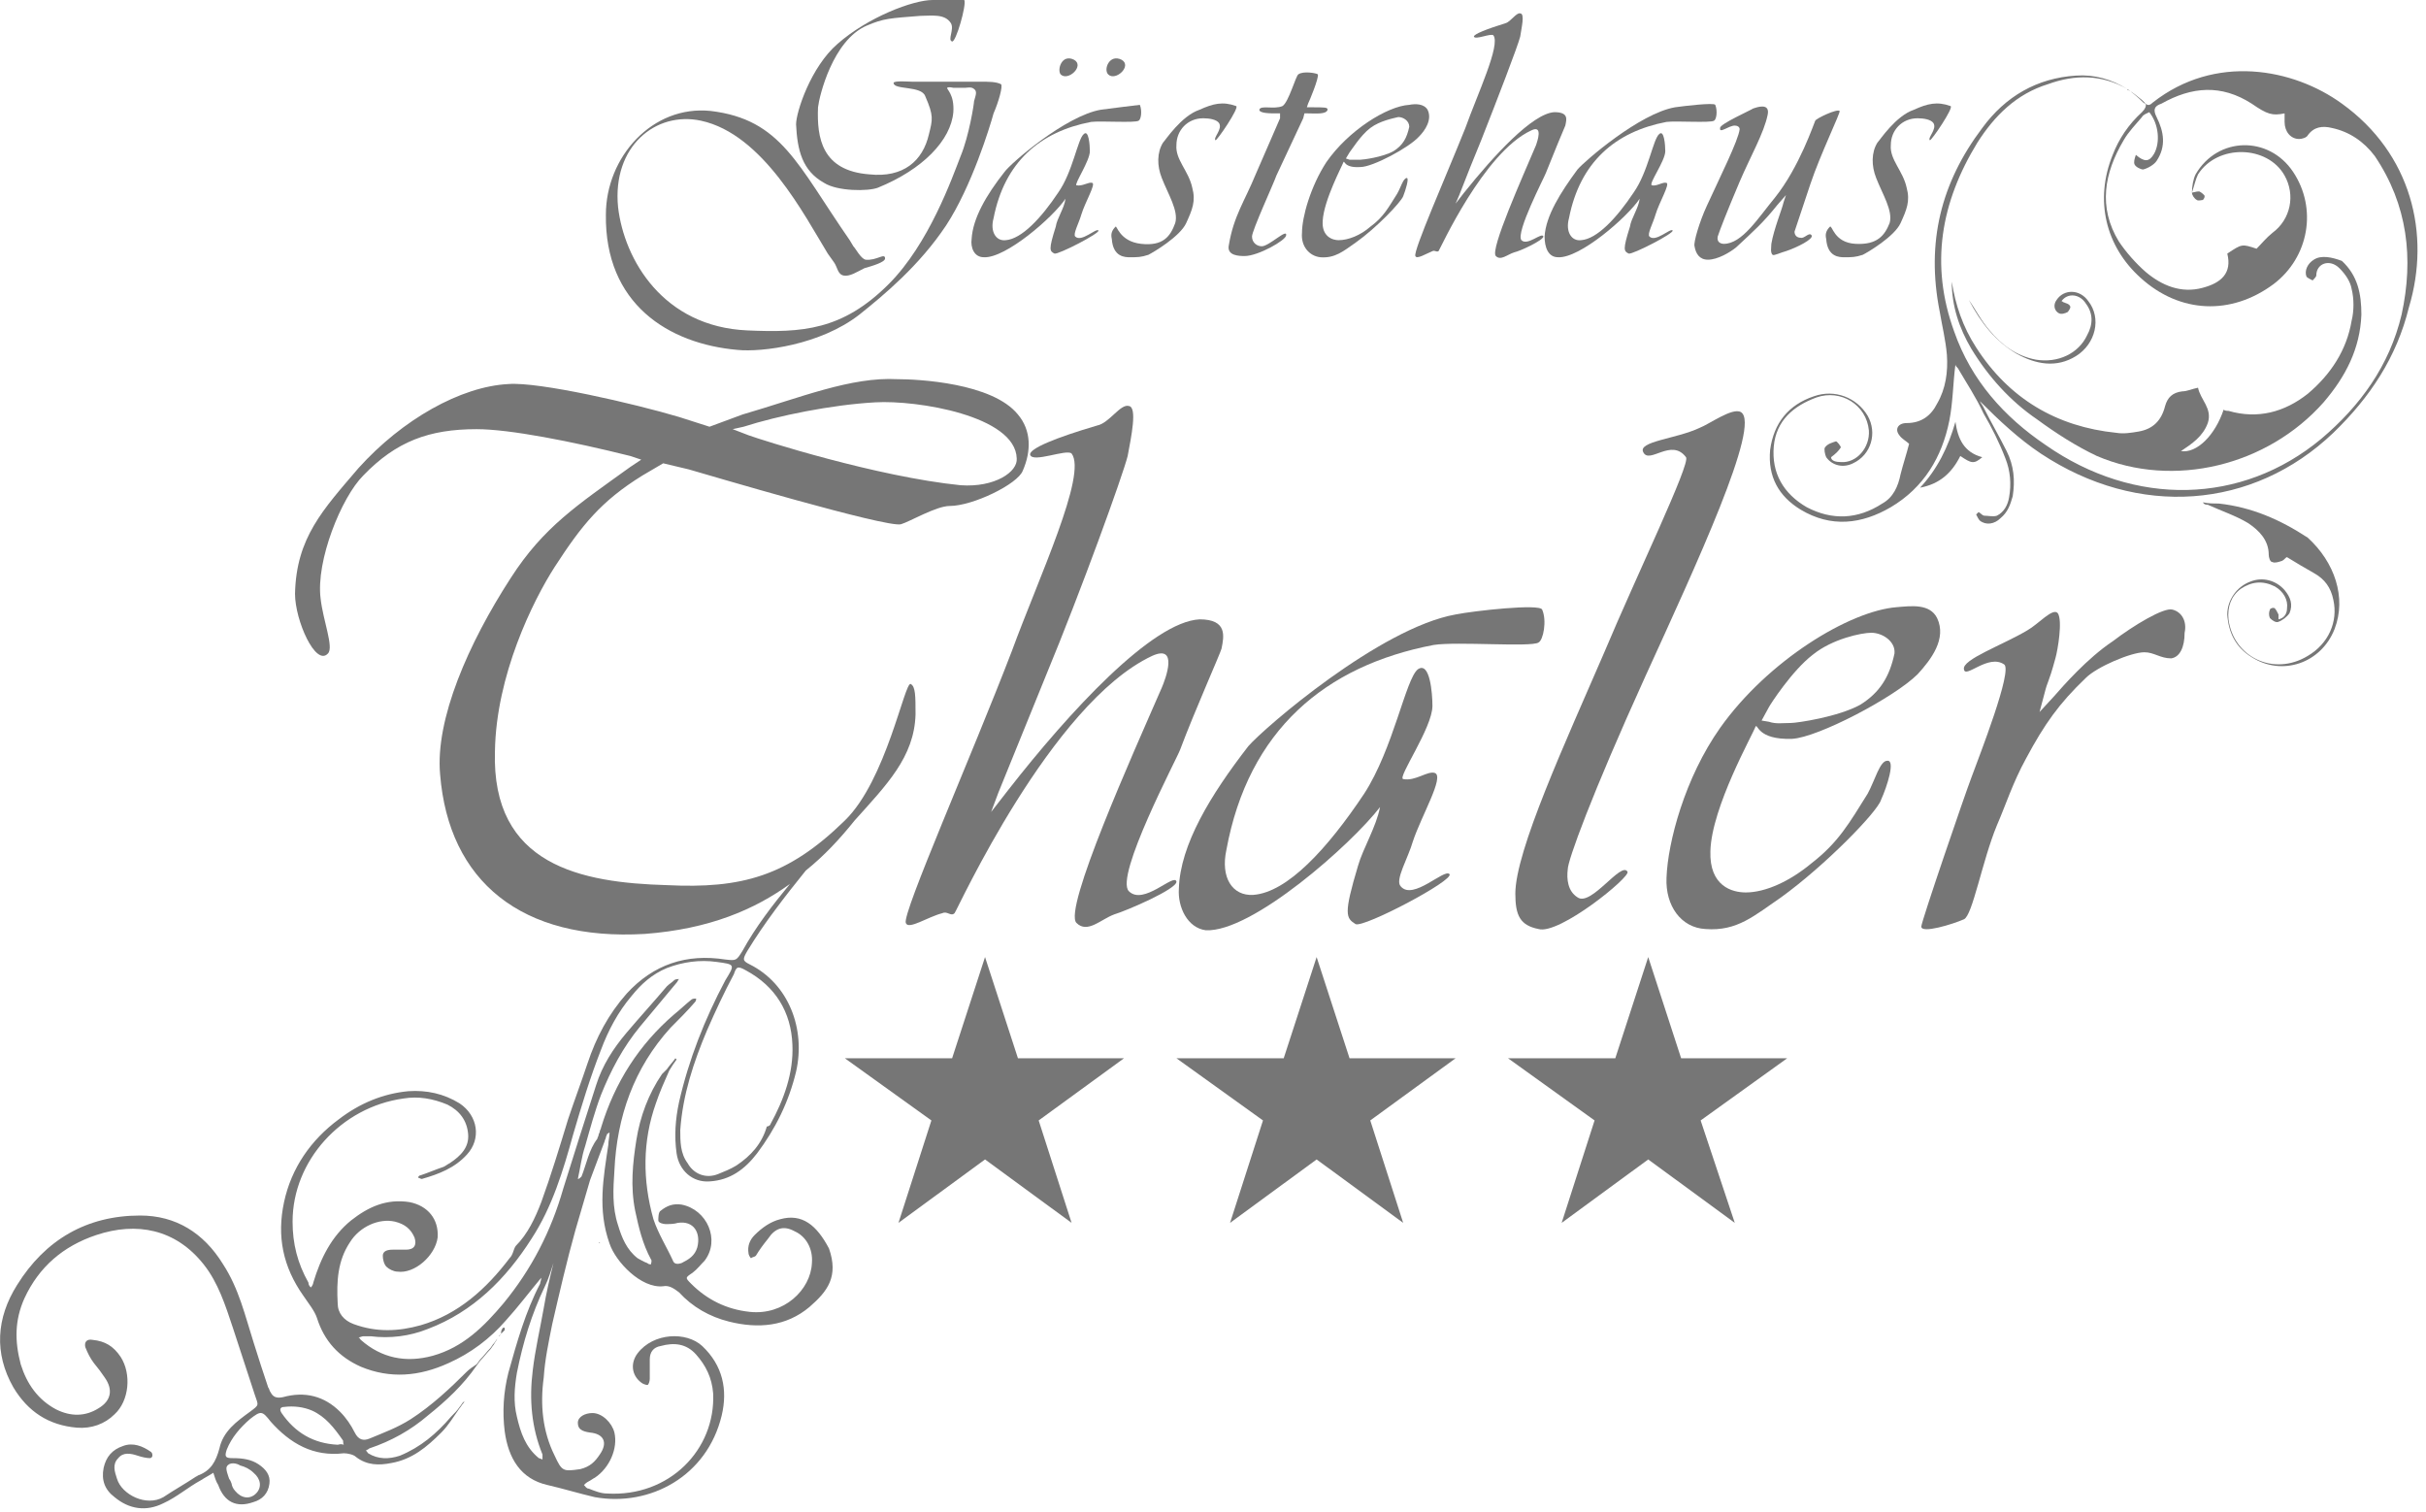 <svg version="1.2" xmlns="http://www.w3.org/2000/svg" viewBox="0 0 199 124" width="199" height="124">
	<title>Logo_gh-thaler-svg</title>
	<style>
		.s0 { fill: #767676 } 
	</style>
	<g>
		<path fill-rule="evenodd" class="s0" d="m60.5 28.7c2 0.2 6.8-0.4 10-2.9 2-1.6 4.9-4 7.1-7.3 2.1-3.2 3.6-8.1 3.9-9.2 0.4-0.9 0.8-2.3 0.6-2.4-0.4-0.2-1-0.2-1.7-0.2h-5.6c-0.2 0-1.5-0.1-1.5 0.1 0 0.6 2.3 0.2 2.6 1.1 0.7 1.6 0.6 1.9 0.3 3.1-0.5 2.2-2.1 3.6-4.9 3.3-3.9-0.3-4.3-3-4.2-5.5 0.1-0.9 1.2-5.5 4-6.7 1.4-0.6 1.9-0.6 4.4-0.8 0.9 0 2-0.2 2.5 0.6 0.3 0.5-0.3 1.4 0.1 1.5 0.3 0.1 1.2-3 1-3.4 0.1 0-2.2 0-2.6 0-1.6 0-5.3 1.4-7.8 3.6-2.2 1.9-3.4 5.6-3.4 6.6 0.1 2.1 0.5 3.8 2.3 4.8 1.1 0.7 3.6 0.7 4.4 0.4 3.7-1.5 6-3.9 6.2-6.2 0.1-1.5-0.6-1.9-0.5-2 0.1-0.1 0.5 0 0.5 0h1c0.1 0 0.5-0.1 0.7 0.1 0.3 0.2 0.1 0.6 0 1 0 0.2-0.4 2.8-1.1 4.5-0.7 1.8-2.6 7.2-5.9 10.5-3.8 3.8-7.1 4-11.6 3.8-6.9-0.3-10.1-5.8-10.6-10.1-0.5-5 3.1-7.9 6.8-7.1 5.1 1.1 8.5 7.8 10.4 10.9l0.5 0.7c0.3 0.4 0.3 1 0.8 1.1 0.5 0.1 1.1-0.3 1.7-0.6 0.7-0.2 1.7-0.5 1.7-0.8 0-0.5-0.7 0.2-1.6 0.1-0.4-0.1-0.8-0.9-1-1.1l-0.3-0.5c-4.3-6.2-5.6-9.9-11.4-10.6-4.8-0.5-8.6 3.8-8.6 8.5-0.1 7.3 5.1 10.6 10.8 11.1z"/>
		<path fill-rule="evenodd" class="s0" d="m88.1 4.9c-1-0.5-1.4 0.8-1.1 1.2 0.6 0.6 2-0.7 1.1-1.2z"/>
		<path fill-rule="evenodd" class="s0" d="m80.7 21.1c1.8 0.1 5.7-3.3 6.7-4.8-0.1 0.8-0.7 1.6-0.8 2.3-0.6 1.9-0.5 2-0.1 2.2 0.3 0.1 3.8-1.7 3.6-1.9-0.2-0.2-1.4 1-1.9 0.5-0.2-0.2 0.3-1.1 0.5-1.8 0.3-1 1.2-2.5 0.9-2.6-0.3-0.1-0.8 0.3-1.3 0.2-0.2-0.1 1.1-2 1.1-2.8 0-0.5-0.1-1.8-0.5-1.4-0.5 0.4-0.9 3.1-2.1 4.8-1.4 2.1-3 3.8-4.3 3.9-0.8 0.1-1.3-0.7-1-1.8 0.9-4.6 3.8-7.1 8-7.9 0.8-0.1 3.6 0.1 3.9-0.1 0.2-0.1 0.3-0.8 0.1-1.3 0 0-2.5 0.3-3.2 0.4-2.9 0.5-7.4 4.4-7.9 5.1-1.5 1.9-2.6 3.8-2.7 5.5-0.1 0.7 0.2 1.5 1 1.5z"/>
		<path fill-rule="evenodd" class="s0" d="m92 4.9c-1-0.5-1.5 0.8-1.1 1.2 0.6 0.6 2-0.7 1.1-1.2z"/>
		<path fill-rule="evenodd" class="s0" d="m93.6 20c-1.8-0.2-2-1.6-2.1-1.4-0.3 0.3-0.4 0.6-0.3 1 0.1 1.5 1.1 1.5 1.5 1.5 0.6 0 0.9 0 1.5-0.2 0.4-0.2 2.6-1.5 3.1-2.6 0.5-1.1 0.8-1.8 0.5-2.9-0.3-1.4-1.4-2.3-1.3-3.5 0-1.2 0.9-2.2 2.2-2.2 0.5 0 1.1 0.1 1.3 0.4 0.3 0.5-0.5 1.2-0.3 1.4 0.1 0.1 2-2.7 1.7-2.8-1.1-0.4-1.9-0.2-3 0.3-1.5 0.5-2.8 2.5-3 2.7-0.5 0.8-0.5 1.9-0.1 2.9 0.5 1.3 1.4 2.7 1.1 3.7-0.4 1.1-1 1.9-2.8 1.7z"/>
		<path fill-rule="evenodd" class="s0" d="m103 14.3c-0.9 2.2-1.8 3.4-2.2 5.8-0.2 0.9 0.9 0.9 1.3 0.9 1.1 0 3.4-1.3 3.4-1.7 0.1-0.6-1.4 0.9-2 0.9-0.4 0-0.8-0.3-0.8-0.8 0-0.5 1.8-4.4 2-5l2.2-4.7 0.1-0.4h0.3c0.6 0 1.5 0.1 1.6-0.3 0-0.2-0.2-0.2-1.4-0.2h-0.3l0.1-0.3c0.1-0.2 0.9-2.1 0.8-2.4-0.1-0.1-1.2-0.3-1.6 0-0.2 0.1-0.8 2.3-1.3 2.6-0.7 0.3-1.8-0.1-1.9 0.3 0 0.3 0.9 0.3 1.4 0.3h0.3v0.4c-0.1 0.2-1.2 2.8-2 4.6z"/>
		<path fill-rule="evenodd" class="s0" d="m108.8 13.3c1.8-2.6 5-4.6 6.8-4.7 0.5-0.1 1.2-0.1 1.5 0.4 0.4 0.8-0.2 1.7-0.7 2.2-0.8 0.9-3.8 2.5-4.8 2.5-1.4 0.1-1.3-0.6-1.4-0.4-0.1 0.3-1.6 3.1-1.7 4.8-0.1 1.3 0.8 1.6 1.3 1.6 0.8 0 1.8-0.4 2.6-1.1 1.1-0.8 1.5-1.6 2.2-2.7 0.3-0.5 0.5-1.3 0.8-1.3 0.2 0-0.1 1-0.3 1.5-0.2 0.5-2.2 2.6-3.9 3.8-1 0.7-1.7 1.3-2.9 1.2-0.9-0.1-1.6-0.9-1.5-2 0-1.3 0.7-3.8 2-5.8zm1.6-0.3l0.3 0.1c0.4 0 0.6 0 0.9 0 0.2 0 1.8-0.2 2.7-0.7 0.8-0.5 1.1-1.1 1.3-2 0-0.5-0.5-0.8-0.9-0.8-0.4 0.1-1.5 0.3-2.3 0.9-0.8 0.6-1.6 1.9-1.7 2z"/>
		<path fill-rule="evenodd" class="s0" d="m116.1 21c0.1 0.3 0.9-0.2 1.4-0.4 0.2-0.1 0.3 0.1 0.5 0 0.1-0.1 3.7-8.1 7.6-9.9 1-0.5 0.5 0.9 0.4 1.2-1.1 2.6-3.8 8.6-3.3 9.1 0.4 0.4 0.9-0.1 1.5-0.3 0.5-0.1 2.4-1 2.4-1.3-0.1-0.4-1.3 0.8-1.8 0.3-0.5-0.6 1.9-5.2 2-5.5 0.6-1.5 1.5-3.7 1.6-3.9 0.1-0.5 0.3-1.1-0.9-1.1-1.8 0.1-5 3.6-7.4 6.6l-0.7 0.9 0.3-0.7c0.7-1.8 1.1-2.8 1.8-4.5 1.3-3.3 3-7.7 3.2-8.5 0.1-0.7 0.4-1.9 0-1.9-0.3-0.1-0.8 0.7-1.2 0.8-1.6 0.5-2.6 0.9-2.6 1.1 0.1 0.3 1.4-0.3 1.6-0.1 0.6 0.8-1.3 4.8-2.3 7.6-1.6 4-4.3 10.1-4.1 10.5z"/>
		<path fill-rule="evenodd" class="s0" d="m127.8 21.1c1.8 0.1 5.7-3.3 6.7-4.8-0.1 0.8-0.7 1.6-0.8 2.3-0.6 1.9-0.5 2-0.1 2.2 0.3 0.1 3.8-1.7 3.6-1.9-0.2-0.2-1.4 1-1.9 0.5-0.2-0.2 0.3-1.1 0.5-1.8 0.3-1 1.2-2.5 0.9-2.6-0.3-0.1-0.8 0.3-1.2 0.2-0.3-0.1 1.1-2 1.1-2.8 0-0.5-0.1-1.8-0.5-1.4-0.5 0.4-0.9 3.1-2.1 4.8-1.4 2.1-3 3.8-4.3 3.9-0.8 0.1-1.3-0.7-1-1.8 0.9-4.6 3.8-7.1 8-7.9 0.8-0.1 3.6 0.1 3.9-0.1 0.2-0.1 0.3-0.8 0.1-1.3-0.1-0.2-2.6 0.1-3.3 0.2-2.9 0.5-7.4 4.4-8 5.1-1.4 1.9-2.6 3.8-2.7 5.5 0 0.9 0.3 1.7 1.1 1.7z"/>
		<path fill-rule="evenodd" class="s0" d="m142.3 10.3c0.2 0 0.4 0.1 0.4 0.3-0.1 0.9-1.6 3.9-2.7 6.3-0.6 1.3-1.1 3-1 3.3 0.1 0.6 0.4 1.1 1.1 1.1 0.8 0 1.8-0.6 2.3-1 1.5-1.4 2.2-2 3.4-3.5l0.7-0.8-0.2 0.6c-0.1 0.5-0.8 2.2-1 3.4 0 0.3-0.1 0.7 0.1 0.9 0.1 0.1 0.7-0.2 1.1-0.3 0.9-0.3 2.3-1 2.1-1.3-0.2-0.3-0.6 0.3-0.9 0.2-0.3 0-0.5-0.2-0.5-0.5 0.3-0.9 0.8-2.4 1.3-3.9 0.8-2.4 2.5-5.9 2.4-6-0.2-0.2-1.9 0.6-2 0.8-0.1 0.2-1.3 3.8-3.3 6.3-1.4 1.7-2.7 3.8-4.2 3.8-0.2 0-0.6-0.1-0.5-0.6 0.2-0.6 0.7-1.9 1.8-4.5 0.9-2.1 2-4 2.3-5.5 0.2-1-0.9-0.6-1.2-0.5-0.1 0.1-2.8 1.3-2.7 1.6-0.1 0.5 0.7-0.2 1.2-0.2z"/>
		<path fill-rule="evenodd" class="s0" d="m150.1 18.6c-0.3 0.3-0.4 0.6-0.3 1 0.1 1.5 1.1 1.5 1.5 1.5 0.6 0 0.9 0 1.5-0.2 0.4-0.2 2.6-1.5 3.1-2.6 0.5-1.1 0.8-1.8 0.5-2.9-0.3-1.4-1.4-2.3-1.3-3.5 0-1.2 0.9-2.2 2.2-2.2 0.5 0 1.1 0.1 1.3 0.4 0.3 0.5-0.5 1.2-0.3 1.4 0.1 0.1 2-2.7 1.7-2.8-1.1-0.4-1.9-0.2-3 0.3-1.5 0.5-2.8 2.5-3 2.7-0.5 0.8-0.5 1.9-0.1 2.9 0.5 1.3 1.4 2.7 1.1 3.7-0.4 1-1 1.8-2.8 1.7-1.8-0.1-1.9-1.6-2.1-1.4z"/>
		<path fill-rule="evenodd" class="s0" d="m92.6 73.1c-1.2-1.2 4-11 4.2-11.6 1.2-3.2 3.3-7.9 3.4-8.3 0.2-1 0.5-2.4-1.8-2.4-3.9 0.2-10.7 7.6-15.7 14l-1.4 1.8 0.6-1.6c1.5-3.7 2.4-5.9 3.9-9.6 2.9-7 6.3-16.4 6.7-18 0.3-1.6 0.8-4 0.1-4.1-0.7-0.2-1.6 1.4-2.6 1.6-3.4 1-5.6 1.9-5.5 2.4 0.2 0.7 3-0.5 3.4-0.1 1.3 1.7-2.7 10.2-4.9 16.2-3.3 8.6-9 21.5-8.7 22.3 0.2 0.6 1.8-0.5 3-0.8 0.4-0.2 0.7 0.3 1 0 0.2-0.2 7.9-17.2 16.2-21.1 2.2-1 1.1 1.9 0.8 2.6-2.4 5.5-8.1 18.2-7 19.3 0.9 0.9 2-0.3 3.1-0.7 1-0.3 5.2-2.1 5.1-2.7-0.2-0.7-2.7 2-3.9 0.8z"/>
		<path fill-rule="evenodd" class="s0" d="m126.2 52.7c0.4-0.2 0.7-1.8 0.3-2.7-0.2-0.5-5.6 0.1-7.1 0.4-6.2 1.1-15.7 9.3-17 10.8-3.1 4-5.6 8.1-5.7 11.7-0.1 1.5 0.7 3.2 2.2 3.4 3.8 0.2 12-7.1 14.3-10.1-0.3 1.6-1.4 3.4-1.8 4.8-1.2 4-1 4.3-0.2 4.8 0.7 0.3 8.1-3.6 7.7-4.1-0.4-0.5-3 2.2-4 1-0.5-0.5 0.6-2.3 1-3.7 0.7-2.1 2.6-5.3 1.8-5.6-0.6-0.2-1.6 0.7-2.6 0.5-0.5-0.1 2.4-4.2 2.4-6 0-1-0.2-3.7-1.2-3-1 0.8-2 6.5-4.4 10.2-3 4.5-6.3 8.1-9.1 8.3-1.7 0.1-2.7-1.4-2.2-3.7 1.8-9.8 8.1-15.1 17-16.8 1.9-0.3 8 0.2 8.6-0.2z"/>
		<path fill-rule="evenodd" class="s0" d="m135 55.4c4.1-9 9.5-20.6 7.8-21.6-0.7-0.4-2.6 1-3.4 1.3-1.9 0.9-5.1 1.1-4.6 2 0.5 1 2.3-1.2 3.5 0.4 0.4 0.5-4.1 9.8-6.7 16-3.2 7.4-7.3 16.3-7.3 19.8 0 1.8 0.4 2.6 1.9 2.9 1.7 0.5 7.6-4.3 7.3-4.7-0.5-0.9-3 2.9-4.1 2.1-0.8-0.5-0.9-1.5-0.8-2.3 0-0.7 1.9-6 6.4-15.9z"/>
		<path fill-rule="evenodd" class="s0" d="m144 59.6c-0.2 0.6-3.6 6.6-3.7 10.2-0.1 2.9 1.8 3.4 2.9 3.4 1.6 0 3.6-0.9 5.4-2.4 2.2-1.7 3.1-3.3 4.6-5.7 0.6-1.1 1-2.7 1.6-2.7 0.7-0.1 0 2.1-0.5 3.2-0.3 1-4.6 5.4-8.2 8-2.2 1.5-3.6 2.8-6.2 2.6-2-0.1-3.3-1.9-3.2-4.2 0.1-2.9 1.5-8.2 4.4-12.3 3.9-5.5 10.6-9.6 14.5-9.9 1.2-0.1 2.7-0.3 3.3 0.9 0.8 1.7-0.5 3.4-1.6 4.6-1.9 1.9-8.2 5.2-10.3 5.3-2.9 0.1-2.8-1.3-3-1zm0.5-0.5l0.6 0.1c0.6 0.2 1.1 0.1 1.8 0.1 0.5 0 3.9-0.5 5.7-1.5 1.6-1 2.4-2.3 2.8-4.2 0.1-1-1-1.7-1.9-1.7-0.8 0-3.2 0.5-4.8 1.8-1.7 1.3-3.5 4.1-3.6 4.3z"/>
		<path fill-rule="evenodd" class="s0" d="m178.2 50c-0.7-0.2-3.2 1.3-4.9 2.6-2.1 1.4-4.1 3.7-4.8 4.5l-1.2 1.3 0.4-1.5c0.3-1.2 0.3-0.7 0.9-2.9 0.2-0.7 0.6-3.1 0.2-3.7-0.4-0.5-1.6 0.9-2.5 1.4-2 1.2-5.4 2.4-5.2 3.2 0.1 0.8 2-1.3 3.3-0.4 0.7 0.5-2 7.4-2.7 9.3-0.5 1.3-4.1 11.8-4.1 12.2 0 0.6 2.6-0.2 3.5-0.6 0.7-0.3 1.5-4.8 2.7-7.7 0.7-1.6 1.3-3.5 2.4-5.5 1.5-2.8 2.7-4.5 4.9-6.6 0.9-0.9 3.7-2.1 4.8-2.1 0.8 0 1.3 0.5 2.2 0.5 0.7-0.1 1.1-0.9 1.1-2.1 0.2-0.9-0.2-1.7-1-1.9z"/>
		<path class="s0" d="m83.5 86.8l-2.7-8.3-2.7 8.3h-8.8l7.1 5.1-2.7 8.4 7.1-5.2 7.1 5.2-2.7-8.4 7-5.1z"/>
		<path class="s0" d="m110.7 86.8l-2.7-8.3-2.7 8.3h-8.8l7.1 5.1-2.7 8.4 7.1-5.2 7.1 5.2-2.7-8.4 7-5.1z"/>
		<path class="s0" d="m137.9 86.8l-2.7-8.3-2.7 8.3h-8.8l7.1 5.1-2.7 8.4 7.1-5.2 7.1 5.2-2.8-8.4 7.1-5.1z"/>
		<path fill-rule="evenodd" class="s0" d="m197.6 25.2c-1 4.1-3.2 7.4-6.2 10.3-6.6 6.3-16 7-24 1.7-1.8-1.2-3.4-2.7-5-4.3 0.1 0.2 0.2 0.3 0.3 0.5 0.6 1.2 1.3 2.4 1.9 3.6 0.6 1.2 0.7 2.4 0.5 3.7-0.2 0.7-0.4 1.3-1 1.8-0.5 0.5-1.2 0.6-1.7 0.2-0.1-0.1-0.2-0.3-0.3-0.5l0.2-0.2c0.2 0.1 0.3 0.3 0.5 0.3 0.3 0 0.7 0.1 1 0 0.6-0.3 0.9-0.9 1-1.5 0.2-1.1 0.1-2.2-0.3-3.2-0.5-1.3-1.1-2.5-1.8-3.7-0.6-1.3-1.4-2.5-2.1-3.7-0.1-0.1-0.2-0.2-0.2-0.3-0.2 1.5-0.2 3.1-0.5 4.6-0.6 3-2.1 5.5-4.8 7.1-2.4 1.4-4.9 1.7-7.4 0.2-1.8-1.1-2.7-2.7-2.5-4.9 0.3-2.2 1.5-3.7 3.6-4.4 1.7-0.6 3.5 0.1 4.4 1.6 0.8 1.4 0.3 3.2-1.2 3.9-0.8 0.4-1.7 0.2-2.2-0.5-0.1-0.2-0.2-0.7-0.1-0.8 0.2-0.3 0.6-0.4 0.9-0.5 0.1 0 0.4 0.4 0.4 0.5-0.2 0.3-0.4 0.5-0.8 0.8 0 0.3 0.4 0.4 0.8 0.4 1.3 0.1 2.4-1.2 2.3-2.6-0.2-2.1-2.3-3.4-4.3-2.7-1.9 0.7-3.3 1.9-3.5 4-0.2 2.2 0.8 3.9 2.7 5 2.1 1.1 4.2 1 6.2-0.3 0.9-0.5 1.3-1.4 1.5-2.4 0.2-0.8 0.5-1.7 0.7-2.5-0.2-0.2-0.6-0.4-0.8-0.7-0.4-0.5-0.1-1 0.6-1 1.2 0 2-0.6 2.5-1.6 0.7-1.2 0.9-2.6 0.8-4-0.1-1.2-0.4-2.4-0.6-3.6-1.1-5.6 0.1-10.5 3.5-15 1.9-2.6 4.5-4.1 7.7-4.3 1.5-0.1 2.9 0.3 4.2 1.1-2.1-1.2-4.3-1.2-6.5-0.4-2.6 0.8-4.4 2.6-5.8 4.8-3 4.9-3.9 10-1.9 15.5 1.4 4 4.1 7 7.5 9.3 7.3 5.1 16.1 4.9 22.6-0.5 3.2-2.7 5.6-6 6.6-10.2 1-4.6 0.5-9-2.2-13-0.9-1.2-2.1-2-3.5-2.3-0.8-0.2-1.5-0.1-2 0.6-0.1 0.2-0.5 0.3-0.7 0.3-0.7 0-1.2-0.6-1.2-1.4 0-0.2 0-0.5 0-0.7-1 0.2-1.4 0.1-2.7-0.8-2.5-1.6-4.9-1.4-7.4 0-0.6 0.2-0.7 0.5-0.4 1.1 0.6 1.2 0.8 2.4 0 3.6-0.2 0.3-0.7 0.6-1.1 0.7-0.2 0-0.6-0.2-0.7-0.4-0.1-0.2 0-0.5 0.1-0.8 0.7 0.6 1.1 0.6 1.5-0.1 0.5-0.9 0.4-2.4-0.4-3.4-0.2 0.1-0.5 0.2-0.6 0.4-0.5 0.6-1.1 1.2-1.5 1.9-1.6 2.7-2.1 5.5-0.4 8.3 0.6 0.9 1.4 1.8 2.2 2.5 1.3 1.1 2.9 1.8 4.7 1.3 1.5-0.4 2.4-1.2 2-2.8 1.2-0.8 1.2-0.8 2.4-0.4 0.4-0.4 0.8-0.9 1.3-1.3 1.5-1.1 1.9-3.1 1-4.7-1.4-2.5-5.5-2.6-7.1-0.1-0.2 0.4-0.3 0.9-0.5 1.5 0.4-0.1 0.5-0.1 0.6-0.1 0.2 0.1 0.3 0.2 0.4 0.3 0.1 0.1 0 0.3-0.1 0.4-0.1 0-0.4 0.1-0.5 0-0.2-0.1-0.4-0.4-0.4-0.6 0-0.5 0.1-1.1 0.3-1.5 1.8-3.1 6-3.2 8-0.2 2 3 1.3 7-1.6 9.2-3.5 2.6-7.7 2.4-10.9-0.5-2.9-2.6-3.8-6.4-2.3-10.1 0.5-1.3 1.3-2.5 2.4-3.5q0.4-0.4 0.3-0.7c0.2 0.2 0.4 0.1 0.6-0.1 5.1-4 11.5-2.8 15.5 0.1 5.7 4.1 7.3 10.7 5.5 16.7zm-21.8-16.8q0.1 0.1 0.2 0.1-0.1-0.1-0.3-0.3c-0.4-0.3-0.7-0.6-1.1-0.8q-0.1 0-0.1-0.1 0.7 0.5 1.3 1.1z"/>
		<path fill-rule="evenodd" class="s0" d="m182 41.3c-0.4 0-0.9 0-1.3-0.1 0.1 0.2 0.3 0.2 0.4 0.2 1.1 0.5 2.3 0.9 3.3 1.5 0.9 0.6 1.7 1.4 1.7 2.6 0 0.2 0.1 0.6 0.3 0.6 0.2 0.1 0.5 0 0.8-0.1 0.2-0.1 0.3-0.3 0.4-0.3 0.8 0.5 1.5 0.9 2.2 1.3 0.9 0.5 1.4 1.2 1.6 2.2 0.4 1.8-0.4 3.6-2.1 4.6-2.8 1.7-6.1 0.1-6.5-3-0.1-1 0.2-1.9 1-2.5 0.9-0.6 1.8-0.7 2.8-0.2 0.7 0.4 1.1 1.1 1 1.8 0 0.4-0.2 0.8-0.7 0.9 0-0.2 0-0.3 0-0.4-0.1-0.2-0.2-0.4-0.3-0.5-0.1-0.1-0.4 0-0.4 0.1-0.1 0.2-0.1 0.5 0 0.7 0.2 0.2 0.5 0.4 0.7 0.3 0.3-0.1 0.7-0.4 0.9-0.7 0.3-0.7 0.1-1.3-0.4-1.9-0.7-0.8-1.8-1.1-2.8-0.7-1.1 0.4-1.9 1.5-1.9 2.7 0.1 1.5 0.7 2.7 2 3.5 2.5 1.6 5.7 0.5 6.8-2.3 1-2.6 0-5.5-2.2-7.5-2.3-1.5-4.6-2.5-7.3-2.8z"/>
		<path fill-rule="evenodd" class="s0" d="m160.8 37.4c0.9 0.6 1.1 0.7 1.8 0.1-1.5-0.4-2-1.5-2.2-2.9-0.6 2.1-1.5 3.9-2.9 5.4 1.6-0.3 2.6-1.2 3.3-2.6z"/>
		<path fill-rule="evenodd" class="s0" d="m189.8 21.3c-0.5 0.3-0.8 0.9-0.6 1.4 0.1 0.1 0.3 0.2 0.5 0.3 0.1-0.1 0.3-0.3 0.3-0.4 0-1 1.1-1.4 1.9-0.6 0.5 0.5 0.9 1.1 1 1.7 0.2 0.8 0.2 1.8 0 2.6-0.4 2.4-1.7 4.4-3.6 6-1.9 1.5-4.1 2.1-6.5 1.4-0.1 0-0.3 0-0.4-0.1-0.7 2.1-2.2 3.6-3.5 3.4 0.9-0.6 1.8-1.2 2.2-2.3 0.4-1.2-0.6-1.9-0.8-2.9-0.5 0.1-0.9 0.3-1.3 0.3-0.8 0.1-1.2 0.5-1.4 1.2-0.3 1.2-1 1.9-2.2 2.1-0.6 0.1-1.2 0.2-1.8 0.1-4.9-0.5-8.8-2.8-11.5-7-1.1-1.7-1.7-3.5-2-5.4 0 2 0.6 3.8 1.6 5.5 1.4 2.3 3.2 4.3 5.4 5.8 1.5 1.1 3.2 2.2 4.9 3 6.3 2.7 14 0.8 18.6-4.4 1.8-2.1 3-4.4 3.1-7.2 0-1.7-0.3-3.2-1.6-4.4-0.8-0.3-1.7-0.5-2.3-0.1z"/>
		<path fill-rule="evenodd" class="s0" d="m165.4 29c1.6 0.9 3.3 1.2 4.9 0.2 1.6-1 2.1-3.1 1-4.5-0.7-1-2-1-2.6-0.1-0.3 0.4-0.2 0.9 0.2 1.1 0.2 0.1 0.5 0 0.7-0.1 0.1-0.1 0.3-0.4 0.2-0.5-0.1-0.2-0.3-0.2-0.5-0.3-0.1 0-0.1-0.1-0.2-0.1 0.5-0.7 1.5-0.6 2 0.2 0.6 0.8 0.6 1.7 0.1 2.6-0.7 1.5-2.4 2.3-4.2 2-1.6-0.3-2.8-1.2-3.8-2.4-0.7-0.8-1.2-1.8-1.7-2.5 1 1.9 2.2 3.4 3.9 4.4z"/>
		<path fill-rule="evenodd" class="s0" d="m68 102.4c0.8 2.3-0.1 3.5-1.6 4.8-1.9 1.6-4.2 1.8-6.6 1.2-1.6-0.4-3-1.2-4.1-2.4-0.4-0.3-0.8-0.6-1.3-0.5-1.8 0.2-3.9-2-4.4-3.5-1-2.8-0.5-5.4-0.1-8.1 0-0.3 0.1-0.7 0.1-1-0.1 0-0.1 0.1-0.2 0.1 0 0.1-0.1 0.2-0.1 0.3 0 0.1-0.1 0.2-0.1 0.3-0.4 1.1-0.8 2.1-1.2 3.2-0.4 1.4-0.8 2.7-1.2 4.1-0.7 2.5-1.3 5.1-1.9 7.7-0.3 1.5-0.6 2.9-0.7 4.4-0.3 2.2-0.1 4.4 0.9 6.4 0.6 1.3 0.7 1.3 2.1 1.1 0.8-0.2 1.2-0.6 1.6-1.2 0.7-1 0.3-1.7-0.8-1.8-0.7-0.1-1-0.3-1-0.8 0-0.5 0.6-0.8 1.2-0.8 0.8 0 1.6 0.8 1.8 1.6 0.3 1.3-0.4 2.9-1.6 3.7-0.2 0.1-0.3 0.2-0.5 0.3-0.2 0.1-0.3 0.2-0.4 0.3 0.1 0.1 0.2 0.3 0.4 0.3 0.5 0.2 1 0.4 1.5 0.4 5.1 0.3 8.9-3.6 8.7-8.2-0.1-1.3-0.6-2.3-1.4-3.2-0.8-0.9-1.8-1-2.9-0.7-0.6 0.1-0.9 0.5-0.9 1.1 0 0.5 0 1.1 0 1.6 0 0.2-0.1 0.5-0.2 0.5-0.1 0-0.4-0.1-0.5-0.2-0.8-0.6-0.9-1.6-0.3-2.4 1.3-1.7 4-1.8 5.3-0.6 1.7 1.6 2.1 3.6 1.6 5.7-1.2 5-5.9 7.5-10.4 6.7-1.3-0.3-2.6-0.7-3.9-1-2.2-0.5-3.2-2.2-3.5-4.4q-0.3-2.4 0.3-4.8c0.7-2.5 1.4-5 2.6-7.3 0-0.1 0.1-0.3 0.1-0.5-1 1.2-1.9 2.4-2.9 3.5-1.3 1.5-2.9 2.7-4.7 3.5-2.4 1.1-4.8 1.3-7.2 0.3-1.8-0.8-3-2.1-3.6-4-0.2-0.6-0.7-1.2-1.1-1.8-1.7-2.4-2.2-4.9-1.6-7.7 0.6-2.8 2.2-5.1 4.5-6.8 1.7-1.3 3.6-2.1 5.7-2.3 1.5-0.1 2.9 0.2 4.2 1 1.5 1 1.8 2.9 0.6 4.2-1 1.1-2.3 1.6-3.7 2-0.1 0-0.2-0.1-0.3-0.1 0-0.1 0.1-0.2 0.2-0.2 0.6-0.2 1.3-0.5 1.9-0.7 0.2-0.1 0.3-0.2 0.5-0.3 0.9-0.6 1.6-1.3 1.5-2.4-0.1-1.1-0.7-1.9-1.7-2.4-1.2-0.5-2.4-0.7-3.6-0.5-5.1 0.7-9.1 5.1-9.1 10.1 0 1.8 0.4 3.4 1.3 5 0 0.2 0.1 0.3 0.2 0.4 0.1-0.1 0.2-0.3 0.2-0.4 0.6-2 1.5-3.8 3.1-5.1 1.4-1.1 2.9-1.8 4.8-1.5 1.5 0.3 2.4 1.4 2.3 2.9-0.2 1.5-1.9 3-3.3 2.8-0.3 0-0.7-0.2-0.9-0.4-0.2-0.2-0.3-0.6-0.3-0.9 0-0.4 0.4-0.5 0.8-0.5 0.3 0 0.7 0 1.1 0 0.7 0 0.9-0.4 0.7-1-0.3-0.7-0.8-1.1-1.6-1.3-1.3-0.3-2.9 0.4-3.7 1.7-1 1.5-1.1 3.2-1 5 0 0.8 0.5 1.4 1.3 1.7 1.9 0.7 3.7 0.6 5.5 0.1 3.1-0.9 5.4-3 7.3-5.5 0.3-0.3 0.3-0.7 0.5-1 1-1 1.6-2.3 2.1-3.6 0.8-2.2 1.5-4.5 2.2-6.8 0.5-1.5 1.1-3.1 1.6-4.6 0.7-2.1 1.7-4 3.2-5.7 2.2-2.4 4.9-3.3 8.1-2.8 0.9 0.1 0.9 0.1 1.4-0.7 1.1-2 2.5-3.8 3.9-5.5-2.9 2.1-6.6 3.7-11.9 4.1-10.1 0.6-16.1-4.3-16.8-13.1-0.4-4.5 2.3-10.7 5.8-16.1 2.7-4.2 5.5-6 9.8-9.1l0.9-0.6-0.9-0.3c-4.8-1.2-9.9-2.2-12.6-2.2-3.9 0-6.6 1-9.3 3.8-1.8 1.8-3.9 7-3.5 10.1 0.2 1.8 1.1 4 0.6 4.5-1 1.1-2.7-2.7-2.7-4.9 0.1-4.6 2.3-6.9 5.2-10.3 3.6-4 8.4-6.7 12.3-6.9 2.5-0.2 10.3 1.6 14 2.7l2.5 0.8 2.7-1c4.8-1.4 8.9-3.1 12.7-2.9 1.7 0 7.8 0.3 9.9 2.9 1.1 1.3 1.1 3 0.4 4.6-0.4 1.1-4.1 2.9-6 2.9-1.1 0-3.3 1.3-4 1.5-1.2 0.3-16-4.1-17.4-4.5l-2.1-0.5-1.7 1c-3.4 2.1-5 4.1-7.2 7.5-1.8 2.8-4.8 8.9-4.9 15.1-0.3 9.4 7.1 10.8 14.1 11 6.1 0.3 9.9-0.7 14.6-5.3 3.4-3.3 4.9-11.4 5.4-11.2 0.4 0.2 0.4 1 0.4 2.5-0.1 3.5-2.4 5.8-5 8.7-1.2 1.5-2.5 2.9-4 4.1-1.7 2.1-3.4 4.3-4.8 6.6-0.4 0.7-0.4 0.8 0.2 1.1 3.2 1.6 4.6 5.3 3.8 8.8-0.6 2.5-1.7 4.7-3.2 6.7-1 1.3-2.2 2.2-3.9 2.3-1.4 0.1-2.5-0.9-2.7-2.3-0.2-1.4-0.1-2.8 0.2-4.2 0.8-3.5 2.1-6.8 3.8-10 0.8-1.3 0.8-1.3-0.7-1.5-1.4-0.2-2.8 0-4.1 0.5-1.2 0.5-2.1 1.3-2.9 2.3-1.1 1.3-1.9 2.8-2.5 4.4-0.9 2.3-1.6 4.6-2.3 7-0.8 2.9-1.7 5.9-3.4 8.5-2.1 3.3-4.8 6-8.5 7.4-1.5 0.6-3.1 0.8-4.7 0.6q-0.3 0-0.6 0c-0.1 0-0.3 0.1-0.4 0.1 0.1 0 0.1 0.1 0.2 0.2 1.7 1.5 3.7 1.9 5.9 1.3 2.5-0.7 4.2-2.4 5.8-4.3 2.3-2.8 3.9-5.9 4.9-9.4 0.9-2.9 1.8-5.7 2.7-8.5 0.5-1.6 1.4-3 2.5-4.3 1.1-1.3 2.2-2.5 3.3-3.8 0.2-0.2 0.4-0.3 0.6-0.5 0.1-0.1 0.3-0.1 0.4-0.1-0.1 0.1-0.1 0.2-0.2 0.3q-1.5 1.8-3 3.6c-1.4 1.7-2.4 3.6-3.2 5.6-0.5 1.3-0.9 2.8-1.3 4.2-0.3 0.9-0.4 1.8-0.6 2.7 0.1 0 0.2-0.1 0.3-0.2 0.4-1 0.6-2.2 1.3-3.1 0-0.1 0.1-0.2 0.1-0.3 0-0.1 0.1-0.2 0.1-0.3 0-0.1 0.1-0.2 0.1-0.3q1.7-5.6 6-9.3c0.5-0.4 0.9-0.8 1.4-1.2 0.1-0.1 0.3-0.1 0.4-0.1 0 0.1 0 0.2-0.1 0.3-0.6 0.7-1.3 1.4-2 2.1-3 3.3-4.4 7.3-4.6 11.7-0.1 1.5-0.2 3 0.3 4.5 0.3 1 0.7 2 1.6 2.7 0.2 0.1 0.5 0.3 0.8 0.4 0.1 0.1 0.2 0.1 0.3 0.1 0-0.1 0.1-0.3 0-0.4-0.7-1.3-1-2.6-1.3-4-0.4-2-0.2-3.9 0.1-5.8 0.3-1.9 1-3.8 2.1-5.4 0.1-0.1 0.3-0.3 0.4-0.4 0.2-0.3 0.5-0.6 0.7-0.9 0.1 0.1 0.1 0.1 0.1 0.1q-0.3 0.4-0.6 0.9c-0.4 0.9-0.8 1.8-1.1 2.7-1.1 3.1-1.1 6.3-0.2 9.5 0.4 1.2 1.1 2.3 1.6 3.4 0.1 0.3 0.4 0.3 0.7 0.2 0.6-0.3 1.1-0.6 1.3-1.3 0.3-1.2-0.3-2.2-1.6-2-0.3 0.1-0.7 0.1-1 0.1-0.2 0-0.6-0.1-0.6-0.3 0-0.2 0-0.7 0.2-0.8 0.5-0.4 1-0.6 1.7-0.5 2.1 0.4 3.2 2.9 1.9 4.6-0.3 0.3-0.6 0.7-1 1-0.6 0.4-0.6 0.4-0.1 0.9 1.3 1.3 2.9 2.1 4.8 2.3 2.8 0.3 5-1.8 5.1-4 0.1-1.2-0.5-2.2-1.4-2.6-0.9-0.5-1.6-0.3-2.2 0.6-0.4 0.5-0.7 0.9-1 1.4-0.1 0.1-0.3 0.1-0.4 0.2-0.1-0.1-0.2-0.3-0.2-0.4-0.1-0.6 0.1-1.1 0.5-1.5 0.6-0.6 1.3-1.1 2.1-1.3 1.8-0.5 3 0.5 4 2.4zm-7.9-67.2l1.3 0.5c1.1 0.4 10.5 3.4 17.4 4.1 2.8 0.2 4.7-1.1 4.6-2.2-0.1-3.5-8.2-4.8-11.6-4.6-3.6 0.2-8 1.1-10.8 2zm0.1 44.7c-0.8 1.5-1.5 3-2.2 4.6-1.1 2.6-2 5.3-2.2 8.2 0 0.9 0 1.9 0.6 2.7 0.5 0.9 1.5 1.3 2.5 0.9 0.5-0.2 1-0.4 1.5-0.7 1.2-0.8 2.1-1.8 2.5-3.2 0.1 0 0.3-0.1 0.3-0.2 1.1-2 1.9-4.2 1.8-6.5-0.1-2.7-1.4-4.8-3.8-6.1-0.7-0.4-0.8-0.3-1 0.3zm-14.8 23.7c-0.2 0.6-0.4 1.3-0.7 1.9-1.1 2.3-1.8 4.6-2.3 7.1-0.2 1.2-0.3 2.4 0 3.6 0.3 1.3 0.7 2.5 1.8 3.4 0.1 0 0.2 0.1 0.3 0.1 0-0.2 0-0.3 0-0.4-0.9-2.2-1.1-4.5-0.8-6.9 0.2-1.7 0.6-3.4 0.9-5.1 0.2-1.2 0.5-2.5 0.8-3.7z"/>
		<path fill-rule="evenodd" class="s0" d="m41.4 108.9c-0.1 0-0.2 0-0.2 0.1-0.1 0.1-0.1 0.3-0.1 0.4q0.2-0.2 0.3-0.3c0 0 0-0.1 0-0.2z"/>
		<path fill-rule="evenodd" class="s0" d="m41.1 109.4c-0.1 0.1-0.1 0.1-0.2 0.2 0.1 0 0.1-0.1 0.2-0.2z"/>
		<path fill-rule="evenodd" class="s0" d="m40.5 110.3c-0.1 0.1-0.2 0.3-0.3 0.4-0.3 0.3-0.5 0.6-0.8 0.9-0.1 0.1-0.2 0.3-0.3 0.4-1.1 1.6-2.5 2.9-4 4.1q-2.1 1.8-4.8 2.7c-0.1 0.1-0.2 0.1-0.3 0.2 0.1 0 0.1 0.1 0.2 0.2 0.8 0.5 1.7 0.5 2.6 0.2 1.7-0.7 3-1.8 4.2-3.2 0.3-0.3 0.5-0.5 0.7-0.8 0.1-0.1 0.2-0.3 0.3-0.4 0.1 0 0.1-0.1 0.2-0.2-0.1 0.1-0.1 0.2-0.2 0.3-0.1 0.1-0.2 0.3-0.3 0.4-0.5 0.7-0.9 1.4-1.5 2-1.2 1.2-2.4 2.2-4.1 2.5-1 0.2-2 0.2-2.9-0.5-0.2-0.2-0.7-0.3-1-0.3-2.5 0.3-4.4-0.8-6-2.6-0.7-0.9-0.8-0.9-1.7-0.2-0.8 0.7-1.5 1.5-1.9 2.5-0.2 0.6-0.1 0.7 0.5 0.7 0.8 0 1.5 0.1 2.1 0.5 0.6 0.4 1 0.9 0.9 1.6-0.1 0.8-0.6 1.3-1.3 1.5-1.4 0.5-2.4 0-2.9-1.4-0.2-0.3-0.3-0.7-0.4-1-0.3 0.2-0.7 0.4-1 0.6-1.1 0.6-2 1.4-3.1 1.9-1.4 0.7-2.8 0.5-4-0.5q-1.2-0.9-0.9-2.4c0.2-0.9 0.7-1.5 1.6-1.8 0.8-0.3 1.6 0 2.3 0.5 0.1 0.1 0.1 0.2 0.1 0.3 0 0.1-0.1 0.2-0.2 0.2-0.3 0-0.7-0.1-1-0.2-0.6-0.2-1.2-0.3-1.6 0.2-0.5 0.5-0.3 1.1-0.1 1.7 0.4 1.3 2.4 2.3 3.8 1.5 0.9-0.6 1.8-1.1 2.7-1.7 0.1 0 0.1-0.1 0.2-0.1 1-0.4 1.4-1.1 1.7-2.2 0.3-1.4 1.4-2.2 2.5-3 0.8-0.6 0.7-0.5 0.4-1.4-0.6-1.8-1.2-3.7-1.8-5.5-0.6-1.8-1.2-3.7-2.4-5.2-2.3-2.9-5.5-3.5-8.8-2.4-2.7 0.9-4.7 2.6-5.9 5.2-0.8 1.8-0.8 3.5-0.3 5.4 0.5 1.6 1.4 2.9 2.9 3.7 1.2 0.6 2.4 0.6 3.5-0.1 1-0.6 1.2-1.5 0.5-2.5q-0.4-0.6-0.9-1.2c-0.3-0.4-0.5-0.8-0.7-1.3-0.1-0.4 0.1-0.7 0.6-0.6 1 0.1 1.7 0.5 2.3 1.4 0.9 1.4 0.7 3.6-0.5 4.7-0.8 0.8-1.9 1.2-3.1 1.1-2.3-0.2-4-1.3-5.2-3.3-1.6-2.8-1.4-5.7 0.3-8.4 2.3-3.7 5.7-5.7 10.1-5.7 2.9 0 5.2 1.4 6.8 4 1.3 2 1.8 4.2 2.5 6.4 0.4 1.3 0.8 2.5 1.2 3.7 0.1 0.1 0.1 0.3 0.2 0.4 0.2 0.4 0.5 0.5 1 0.4 1.8-0.5 3.4-0.1 4.7 1.2 0.5 0.5 0.9 1.1 1.2 1.7 0.3 0.6 0.7 0.7 1.2 0.5 1.2-0.5 2.3-0.9 3.4-1.6 1.7-1.1 3.2-2.5 4.6-3.9 0.2-0.2 0.5-0.4 0.8-0.6 0.1-0.1 0.2-0.3 0.3-0.4 0.3-0.3 0.5-0.6 0.8-0.9 0.1-0.1 0.2-0.3 0.3-0.4 0.1-0.1 0.2-0.3 0.3-0.4-0.1 0.2-0.2 0.3-0.3 0.5zm-21.7 11c0 0 0.1 0.1 0.2 0.4 0 0.1 0.1 0.4 0.3 0.6 0.5 0.6 1.2 0.7 1.7 0.2 0.5-0.5 0.4-1.2-0.2-1.7-0.3-0.3-0.7-0.5-1.1-0.6-0.3-0.2-0.9-0.3-1.1 0.1-0.1 0.2 0.1 0.7 0.2 1zm9.4-2.8c-0.1-0.2 0-0.3-0.1-0.4-0.7-1-1.4-1.9-2.5-2.4-0.7-0.3-1.5-0.4-2.3-0.3-0.3 0-0.4 0.2-0.2 0.5 1.1 1.6 2.6 2.5 4.6 2.6 0.1 0 0.2-0.1 0.5 0z"/>
		<path fill-rule="evenodd" class="s0" d="m49.2 102v-0.1c-0.1 0-0.1 0 0 0.1-0.1-0.1 0-0.1 0 0z"/>
		<path fill-rule="evenodd" class="s0" d="m38.3 114.5c0 0 0 0.1 0 0 0 0.1-0.1 0.2-0.1 0.2 0 0 0.1-0.1 0.1-0.2 0 0.1 0 0 0 0z"/>
	</g>
</svg>
